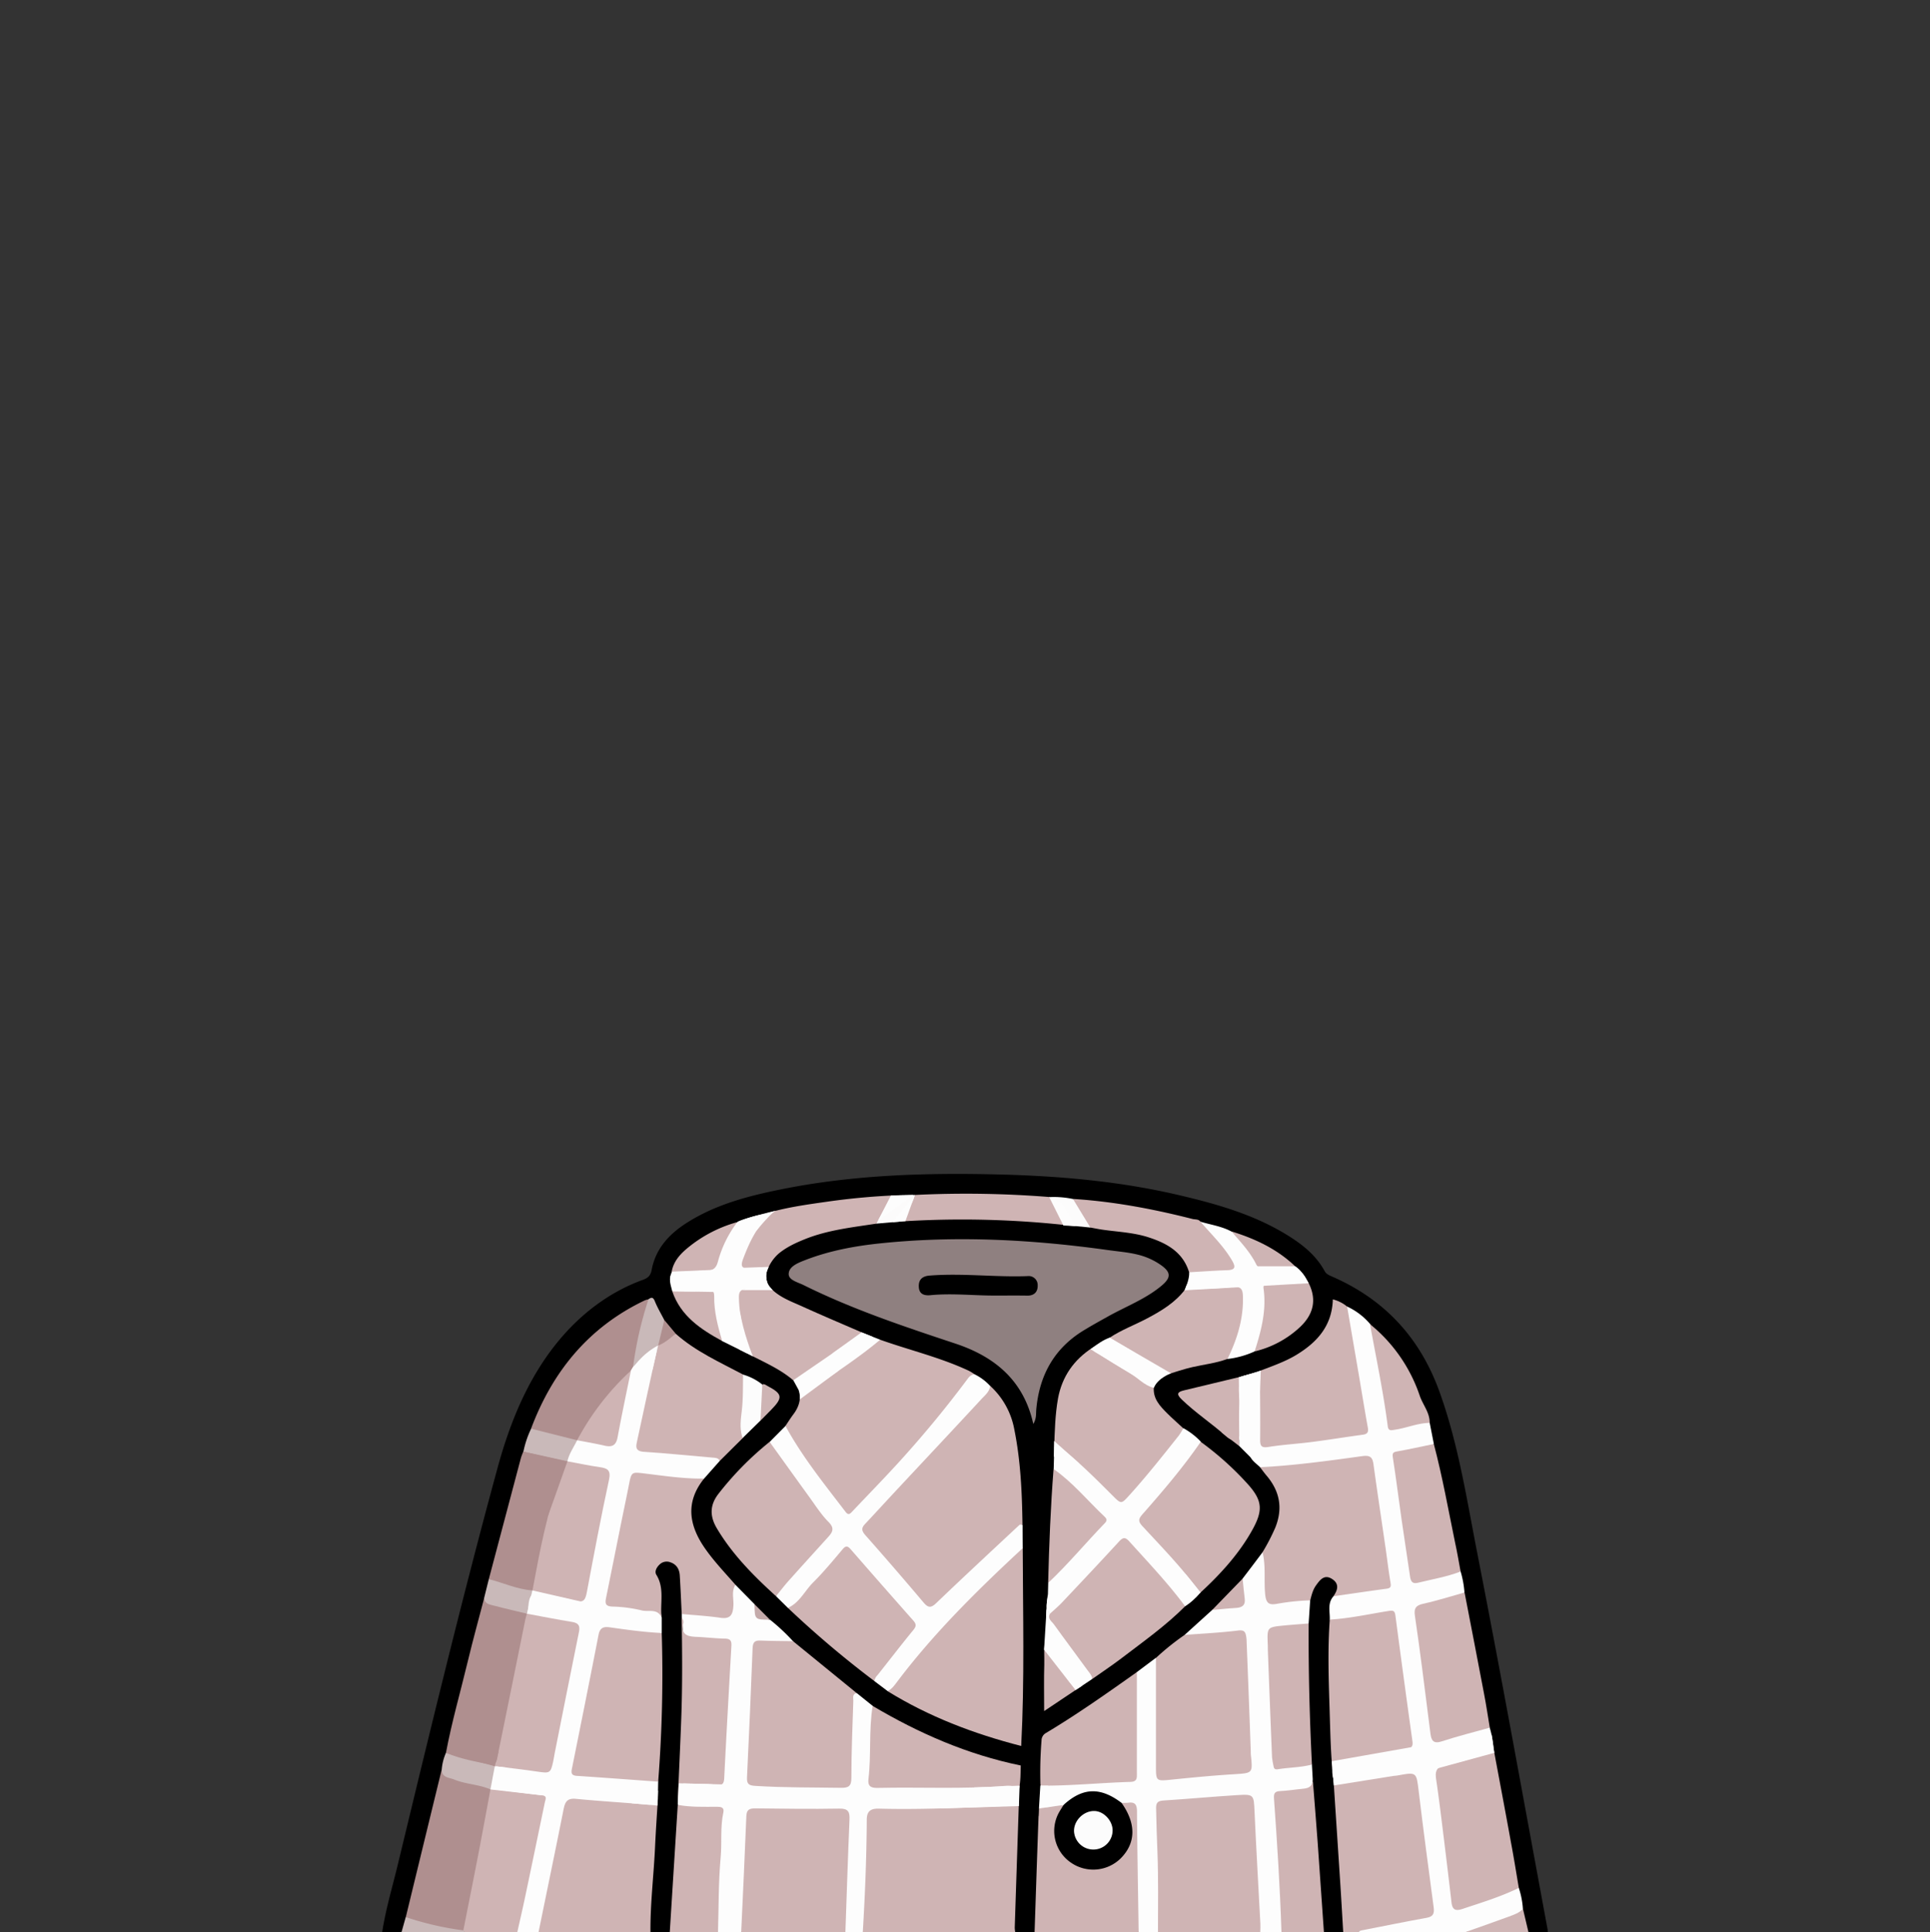 <svg xmlns="http://www.w3.org/2000/svg" viewBox="0 0 999.91 1000.86"><rect x="0" y="0" width="999.91" height="1000.86" fill="#333333" stroke="none"/><defs><style>.cls-1{fill:#fdfdfd;}.cls-2{fill:#cfb4b4;}.cls-3{fill:#cfb5b5;}.cls-4{fill:#c8b8b8;}.cls-5{fill:#8f8080;}.cls-6{fill:#af8f8f;}.cls-7{fill:#c9b9b9;}.cls-8{fill:#ceb3b3;}.cls-9{fill:#fcfcfc;}.cls-10{fill:#ceb4b4;}.cls-11{fill:#fcfbfb;}.cls-12{fill:#c4aaaa;}.cls-13{fill:#fff;opacity:0;}</style></defs><g id="Шар_2" data-name="Шар 2"><g id="Vintage"><path d="M198,1000.86c1.81-11.83,5.26-23.29,8.06-34.89,16.57-68.64,33.09-137.29,51.66-205.43,6.56-24.07,15.88-46.9,31.65-66,11.46-13.85,26.07-25.19,43.55-31.57,2.79-1,4.13-2.17,4.71-5.25,2.14-11.45,9.63-19.07,19.14-24.94,14.81-9.16,31.42-13.42,48.21-16.8,37.25-7.49,75-8.59,112.82-7.64,31.17.79,62.11,3.49,92.54,10.59,19.6,4.57,38.95,10,56.33,20.66,7.87,4.84,15.06,10.44,19.59,18.76.88,1.63,2.3,2.18,3.86,2.86,27.55,12,46,32.18,56,60.62C755.79,749,760,777.24,765.5,805.2c12.65,64.61,24.27,129.43,36.29,194.17a12.16,12.16,0,0,1,.1,1.49h-10c-3.91-3.16-2.56-8-3.95-12-.67-3.75-1.45-7.48-2.25-11.21-4.12-23.83-8.93-47.53-12.92-71.38-.71-3.82-1.28-7.65-2.08-11.45-4.24-23.19-8.52-46.37-13-69.5-.39-3.83-1.36-7.56-2.11-11.32-4.17-22-8.92-43.77-13.7-65.59-.45-3.63-1.64-7.11-2.24-10.71-5.13-16.93-11.81-33-24.84-45.66-1.78-1.72-3.52-3.49-5.28-5.25a50.74,50.74,0,0,0-12.14-9.21c-1.05-.52-2.06-1.08-3.12-1.58-1.78-.83-2.79-.43-3.09,1.66-2,14.14-12.11,21.52-23.47,27.71-5.26,2.87-11.09,4.45-16.74,6.42-2.55.78-5,1.73-7.65,2.37-8.7,2.1-17.4,4.27-26.12,6.3-5.35,1.25-5.54,2-1.72,5.67,6.5,6.18,14,11.2,20.82,16.94a8.39,8.39,0,0,0,5.63,1.62c3.65.22,6.37,2.25,6.56,5.67.24,4.24,2.68,6.61,5.37,9.1a53.81,53.81,0,0,1,4.39,5.37c6.64,8.49,7.64,17.68,3.32,27.47a72.41,72.41,0,0,1-6.22,11.82c-3.27,4.94-7.09,9.47-10.68,14.18-5.33,5.44-10.78,10.76-16.1,16.2-4.34,4.76-9.52,8.6-14.14,13-5.17,3.84-10,8.09-15.16,12-3.44,2.46-6.6,5.28-10,7.74-14,10.45-28.39,20.43-43.38,29.46a10.58,10.58,0,0,0-5.58,9.81c-.07,6.32.27,12.66-.21,19a14.29,14.29,0,0,1-.32,1.71c-.8,4.46-.06,8.94-.2,13.41-.56,18.54-1.6,37.07-2,55.63a6.75,6.75,0,0,1-1.5,4.62H526c-3.06-5.45-1.72-11.42-1.41-17.05.91-16.71,1.25-33.44,2-50.14a38.59,38.59,0,0,1,.2-6.08c.09-.82.36-1.61.5-2.42,1.5-8.6,1.23-8.93-7.12-11.19a254.69,254.69,0,0,1-67.93-29.06c-2.83-2.53-5.88-4.79-8.79-7.24-11.42-8.41-22.23-17.57-33-26.83-4.19-3.53-8.07-7.39-11.93-11.27-2.65-2.79-5.4-5.48-8.16-8.17-3.41-3.47-6.83-6.94-10.38-10.28a120.51,120.51,0,0,1-18.23-22.85c-6.81-11.46-6.5-22.26,2-32.68A126.25,126.25,0,0,1,372,756a159.7,159.7,0,0,1,12-12c2.92-3.19,6.69-5.45,9.43-8.83,2.34-2.33,4.14-5.12,6.47-7.49,3.47-3.54,3.22-4.92-.89-7.71a20.52,20.52,0,0,0-4.43-2.19c-3.28-1.8-6.51-3.7-10-5.18-10.88-4.79-21.46-10.08-30.92-17.38a39.69,39.69,0,0,1-4.15-3.51c-2.34-2.29-4.1-5.07-6.2-7.56a57.23,57.23,0,0,1-4.14-7.21c-.7-1.43-1.2-3.18-3.42-2.78-11.14,3.88-19.49,11.95-28.66,18.82-9.81,7.34-15.17,18-21.69,27.77-4.07,6.13-6.89,12.91-9.38,19.83-1.58,3.94-2.82,8-4.06,12-5.67,19.49-10.67,39.16-15.74,58.81-.58,2.25-1,4.54-1.83,6.74-1,3.27-1.81,6.6-2.56,9.94-6.58,26.52-13.49,53-19.69,79.56-.78,3.12-1.59,6.22-2.28,9.36-6.46,25.2-12,50.61-18.47,75.81-.93,2.75-.94,5.9-3.43,8Z"/><path class="cls-1" d="M786.88,977.87A43.76,43.76,0,0,1,789,988.73c0,3.13-2.82,3.41-4.73,4.26a95.65,95.65,0,0,1-25.4,7.87h-55c.82-3.21,3.73-2.86,6-3.25,8.67-1.49,17.34-3.06,25.93-5,5.46-1.22,5.59-1.52,4.92-7-2.4-19.62-4.79-39.23-7.39-58.82-.93-7-1.11-7.12-8.16-6-8.52,1.41-17,3-25.59,4.08-2.94.38-5.9,1.09-8.87.13a6.48,6.48,0,0,1-1.24-4.1c.2-9.32.29-9.44,9.62-11,8.67-1.48,17.36-2.93,26-4.56,3.93-.75,5.11-2.4,4.58-6.44-2.5-19.27-5.21-38.51-7.78-57.77-.7-5.24-1-5.36-6.52-4.47-6.72,1.09-13.43,2.31-20.18,3.19-2.3.3-4.63.83-6.68-.86-1.56-4.56-2.24-9,1.82-12.74,7.32-2.43,15.06-2.49,22.55-4,5.9-1.15,6.16-1.32,5.35-7C715.71,797.1,713,779,710.41,760.9c-.55-3.93-2.09-5.4-6.24-4.82-13.83,1.92-27.74,3.26-41.61,4.87-3.33.39-6.63.82-9.73-1-2.75-2.69-6.43-4.51-5.45-9.75.51-2.69-2.36-4.43-5.39-4.5a5.39,5.39,0,0,1-1.54-4.1c-.17-8-.21-16,0-24,.06-1.88.56-3.64,2.47-4.58l7.93-2.23c4.37-.63,3.32,2.92,3.4,4.94.3,8,.11,16,.12,23.93,0,8.47,0,8.54,8.59,7.58,12.71-1.44,25.42-2.86,38.07-4.83,5.77-.9,6.16-1.3,5.26-7-2.68-17.08-5.44-34.14-8.9-51.08-.51-2.53-1.63-5.2.52-7.6a35,35,0,0,1,12,9.14c3.94,8.22,4.37,17.29,6.2,26,1.53,7.3,2.5,14.71,3.77,22.06.9,5.26,1.11,5.37,6.49,4.28,2.93-.59,5.79-1.46,8.71-2.07,1.95-.4,3.95-.87,5.63.77q1.06,5.47,2.14,10.94c-2.78,3.31-6.87,3-10.54,3.67-11.36,2.18-9.36,1.78-8.1,10.83,2.33,16.8,4.79,33.59,7.17,50.38.76,5.37,1.38,5.77,6.89,4.7,4.42-.85,8.74-2.1,13.11-3.12,1.75-.41,3.49-1.24,5.34-.38a51,51,0,0,1,2,10.88,8.45,8.45,0,0,1-4.54,2.88c-2.83.95-5.74,1.67-8.63,2.42-13.56,3.5-11.47,1.58-9.86,14.69,2.07,16.81,4.37,33.59,6.59,50.38.75,5.67,1.36,6.12,7.09,4.48s11.21-3.09,16.75-4.86c1.86-.59,3.8-1.49,5.67,0a50.72,50.72,0,0,1,2,11c-1.05,2.67-3.58,3.34-5.88,4.2a117.07,117.07,0,0,1-17.63,5.36c-4.16.84-5.2,3-4.62,7.13,2.87,20.06,5.29,40.18,7.63,60.31.52,4.53,1.39,5.26,5.79,3.88a200,200,0,0,0,21.61-7.63C782.63,978.27,784.58,977,786.88,977.87Z"/><path class="cls-1" d="M372.91,756.69l-8.12,9.16c-2.82,2.1-6.05,1.6-9.15,1.22-7.42-.9-14.9-1.29-22.31-2.33-3.48-.49-5.29.7-6,4.18-3.84,19.42-7.69,38.83-11.69,58.22-.54,2.62.15,3.49,2.8,3.78,6.61.74,13.21,1.54,19.79,2.48,3,.42,5,1.69,5.73,4.68.5,2.66.84,5.31-.58,7.83-2,1.73-4.35,1.36-6.65,1.06-6.44-.83-12.92-1.29-19.34-2.21-3.45-.5-5.33.59-6,4.11q-6.45,32.32-12.94,64.64c-.71,3.48.38,4.64,3.92,5,11.24,1.18,22.56,1.44,33.79,2.74,1.8.2,3.69.2,5.19,1.51,1.61,2.83,1.17,5.82.68,8.81-1,3.79-3.53,4.78-7.17,4.42-11.22-1.11-22.5-1.32-33.72-2.54-6-.65-6.87.2-8,6.08-3.62,18.07-7.27,36.13-11.06,54.16-.54,2.58-.7,5.33-3,7.16H268c-1-2.13-.3-4.25.16-6.33,4.23-19.27,8-38.64,12.05-57.95.85-4-.29-5.17-4.16-5.69-7.18-1-14.55-1-21.4-3.9-1.73-4.52-.82-8.62,1.92-12.45,2.16-1.33,4.47-.9,6.77-.53,5.41.86,10.88,1.34,16.29,2.2,3.26.51,4.94-.69,5.58-4,4.31-22,8.87-44,13-66,.64-3.4-.79-4.36-3.76-4.9-7-1.28-14.13-2.08-20.89-4.55a3.11,3.11,0,0,1-1.14-1.22c0-4.47-.81-9.26,4.46-11.74,6.48.38,12.64,2.56,19,3.49,5.47.8,5.87.6,7-4.82,3.72-18,7.2-36.12,10.65-54.21,1.11-5.79.73-6.14-4.95-7.11-4.86-.84-9.91-1.06-14.39-3.53-1.84-5.12,1.84-8.3,4.22-11.94a3.67,3.67,0,0,1,1.49-.54,82.92,82.92,0,0,1,12.24,1.93c3.91.75,5.76-.45,6.62-4.41,1.93-8.9,3.64-17.84,5.47-26.75a37.16,37.16,0,0,1,1.44-5.77,9.49,9.49,0,0,1,1.58-2.72c2.59-2.83,5.76-5,8.71-7.4,1.58-1.29,3.83-2.89,4.92.77-1.54,10.86-4.42,21.45-6.53,32.2-.82,4.24-1.65,8.48-2.63,12.69-.75,3.23.43,4.5,3.67,4.85,10.56,1.13,21.13,2.17,31.72,3C369.46,753.72,372.45,753,372.91,756.69Z"/><path class="cls-1" d="M527.88,926.9c0,2,0,4,0,6-1.66,2.68-4.34,3.46-7.22,3.81-10.56,1.31-21.21,1-31.82,1.64-10.44.6-20.93.09-31.41.15-5.85,0-6.93.81-6.78,6.59.38,14.47-1.53,28.86-1.16,43.33.1,4.28.09,8.68-2.5,12.49h-9c-2.83-4.84-1.44-10.05-1.2-15.11.68-13.94,1.16-27.89,1.65-41.85.15-4.1-1.58-5.55-5.62-5.51-12.81.14-25.62,0-38.44.07-5.35,0-6.49.82-6.56,6.45-.13,10.15-1.21,20.26-1.17,30.4,0,7.18-1.05,14.26-1.18,21.41a6.07,6.07,0,0,1-1.47,4.14H372c-3-6.19-1.43-12.7-1.13-19.06.65-13.59,1.43-27.17,1.85-40.76.08-2.68-1.19-3.53-3.56-3.59-3-.08-6,0-9-.07-3.16-.1-6.33-.21-9.11-2a4.13,4.13,0,0,1-1-3.44c1.63-9.55,1.63-9.55,11.54-9.55,2,0,4,0,6,.09,5.75.29,6.13.1,6.64-5.77.65-7.6.65-15.25,1-22.87.68-13.09,1.15-26.2,1.89-39.3.15-2.8-1.09-3.85-3.64-4.22a88.71,88.71,0,0,0-10.91-.93c-8.42-.14-9.43-1.13-10.08-9.25-.05-.66-.23-1.31-.3-2a3.36,3.36,0,0,1,.73-2.5c4.75-1.24,9.49,0,14.23.16,1.64,0,3.27.51,4.93.56,5,.15,6.07-.84,6.37-5.93.12-2-.09-4,.2-5.95.22-1.52,0-3.5,2.38-3.65L391,831a9.57,9.57,0,0,0,8,8,103.49,103.49,0,0,1,11.94,11.18c-.76,2.59-2.89,1.78-4.54,1.64-3.49-.31-7-.27-10.48-.3-2.91,0-4.34,1.28-4.26,4.2.18,6.17-.85,12.3-.93,18.43-.21,15-1.07,29.93-1.75,44.88-.14,3.08,1.07,4.06,3.94,4.36,13.78,1.43,27.61.87,41.42,1,4,0,5.3-1.79,5.18-5.47-.4-12.16,1.52-24.26,1.11-36.43-.07-2.16-1-5.6,3.27-5.52l8.31,6.68a5.78,5.78,0,0,1,.91,3.81c-1.21,9.58.32,19.29-1.37,28.86a19.17,19.17,0,0,0,0,4.48,3.27,3.27,0,0,0,3.46,3.43c1.49.09,3,.11,4.48.11,16.63,0,33.26,0,49.88,0,3.68,0,7.29-.5,10.94-.79C523.4,923.3,526.51,923.27,527.88,926.9Z"/><path class="cls-1" d="M589,866.09l9.88-7.41c2,2,1.54,4.65,1.55,7.08.06,15.81,0,31.63,0,47.44,0,7,.57,7.24,7.49,6.65,10.6-.89,21.2-1.8,31.81-2.58,7.12-.52,7.47-1.06,6.88-8.12-.63-7.45-.79-14.95-1-22.41-.33-11.13-1.63-22.22-1.32-33.39.18-6.77-.62-7.46-7.56-6.83-5.8.53-11.61.77-17.41,1.36-2,.19-4,.64-5.63-1L628,833.92c2.68-1.86,5.69-2.37,8.89-2.47,6.31-.2,7-1.07,6.21-7.52a10.38,10.38,0,0,1,.67-6.26Q649,810.83,654.12,804c2.82.93,2.15,3.41,2.21,5.38.17,5.3.06,10.6.88,15.88.5,3.22,2,4.27,5,3.72,3.76-.66,7.59-.72,11.37-1.3,2-.3,4-.31,5.67,1.13,1.61,4.29,2.09,8.49-.94,12.42-4.94,2.32-10.38,1.92-15.6,2.66-3.6.51-4.81,1.75-4.71,5.75.29,11.44,1.18,22.85,1.39,34.29.15,8.46,1.35,16.87,1.1,25.35-.11,4,1.86,5.54,5.93,5.17,4.57-.42,9.11-2.09,13.77-.58,1.62,2.52,1.15,5.33,1.14,8.07,0,4-2.54,5.44-6,6-3.28.56-6.64.4-9.92,1.06-2.56.52-3.55,1.71-3.4,4.45,1,18.25,1.81,36.51,3.16,54.75.31,4.21,1.31,8.64-1.29,12.62h-11a6.25,6.25,0,0,1-1.47-4.15c-.4-13.14-1.65-26.23-2.06-39.37-.23-7.48-1.39-14.92-1.12-22.43.1-2.93-1.35-4-4.39-3.81-12.12.72-24.2,2.09-36.35,2.56-6.39.25-7.31,1.26-7,7.63.91,17.3,1,34.61.91,51.92,0,2.63.4,5.39-1.53,7.65h-10c-1.91-2.25-1.54-5-1.52-7.6.08-17.2-1.65-34.37-1-51.58.15-3.75-.8-6.61-5.33-6.52a11.11,11.11,0,0,1-4.42-2c-8.43-5.32-15.11-5.13-23.28.69a11.2,11.2,0,0,1-4.32,2.29l-1,.16c-11.3,1.78-11.82,1.24-10.24-10.45a1.05,1.05,0,0,1,.16-.89c1.58-1.52,3.61-1.47,5.6-1.59,12.27-.73,24.57-.84,36.82-2,5.54-.51,5.86-.64,5.89-6.24.07-13.8,0-27.6,0-41.4C587.37,871.07,587.18,868.36,589,866.09Z"/><path class="cls-2" d="M447,1000.86c1.17-19.37,1.95-38.75,2.06-58.15,0-4.18,1.55-6,6.27-5.89,19.92.54,39.82-.34,59.73-1.09,4.42-.16,8.85-.6,12.83-2.88q-1.1,32.8-2.17,65.6a17.93,17.93,0,0,0,.26,2.41Z"/><path class="cls-2" d="M599.93,1000.86c0-13.79.26-27.6-.27-41.38-.3-7.62-.57-15.23-.7-22.86-.05-2.67.71-3.78,3.6-4,12.71-.81,25.41-2,38.13-2.79,9.09-.56,8.87-.35,9.29,8.94.85,19.2,2,38.39,3,57.58.08,1.49,0,3-.05,4.48Z"/><path class="cls-2" d="M279,1000.86c4.35-21.25,8.76-42.49,13-63.77.76-3.81,1.92-5.78,6.36-5.35,12.36,1.2,24.77,1.92,37.14,3,2.62.23,4.43-.31,5.37-2.87,1.77,1.48,1.68,3.53,1.52,5.49-1.59,19.62-2.44,39.28-3.85,58.9a7.17,7.17,0,0,1-1.51,4.62Z"/><path class="cls-2" d="M691.06,924.81l30.82-4.93c.65-.1,1.33-.09,2-.21,10.16-1.87,9.92-1.85,11.13,8.15,2.41,20,5.07,40,7.74,60,.41,3.08,0,4.88-3.58,5.53-11.08,2-22.09,4.26-33.13,6.41-.83.16-1.65.21-2.11,1.05h-8c-2.49-3.5-1.93-7.72-2.18-11.55-1-15.88-2.55-31.71-3.36-47.6-.14-2.83-.72-5.6-.83-8.41S688.63,927.29,691.06,924.81Z"/><path class="cls-2" d="M384,1000.86c.92-20.06,1.9-40.12,2.68-60.18.14-3.46,1.68-4,4.67-4,14.48.17,29,.39,43.45.12,4.73-.09,5.49,1.68,5.31,5.78-.83,19.42-1.44,38.85-2.12,58.27Z"/><path class="cls-2" d="M538.87,925.8c1,3.13-1.38,7.18,1.1,9.38s5.95-.6,9-.26a16.2,16.2,0,0,0,2,0c.56,2.05-1,3.44-1.66,5.07-3.34,7.81-1.43,17.16,4.63,22.43,5.81,5,15.55,5.79,22.49,1.74,8.3-4.85,11.23-16.65,6.39-25.49-.81-1.49-2.7-2.68-1.77-4.84a28.8,28.8,0,0,0,3.48-.07c3.52-.51,4.5,1,4.53,4.43.16,20.9.55,41.79.86,62.68H536c.69-20.42,1.35-40.83,2.1-61.25C538.22,935,537.43,930.33,538.87,925.8Z"/><path class="cls-2" d="M255.27,926.76c8.52,1,17,2.13,25.55,3.15,2.8.34,1.8,2,1.46,3.64-3.35,16-6.63,32-10,48-1.35,6.46-2.85,12.88-4.28,19.31H241c-.7-.47-1.48-.88-1.53-1.89,1.4-12.55,4.5-24.79,6.66-37.21,1.76-10.14,4.13-20.16,5.84-30.31a9.2,9.2,0,0,1,1.73-4.62A1.26,1.26,0,0,1,255.27,926.76Z"/><path d="M337,1000.86c-.14-14.94,1.74-29.78,2.4-44.69.37-8.11.95-16.21,1.44-24.32q.07-4.49.16-9c-1.37-5.89-.94-11.92-.44-17.77,1.5-17.37.47-34.75.85-52.12.06-2.46-.25-5,1.44-7.15,0-2.65,0-5.29,0-7.94a43.52,43.52,0,0,1-1.34-12.81c.12-2.74-1-5.18-1.89-7.69-1.52-4,0-7.65,3.56-9.14,3.41-1.43,8,0,9.12,3.77,2.28,7.82,3.62,15.85.94,23.94l0,1.91c2.09,22,1.67,44,.76,66.08-.39,9.4-1.5,18.65-2.73,27.93,0,1,0,2-.05,2.94a6.36,6.36,0,0,1,1.1,4.73c-1.48,18.87-2.27,37.79-3.73,56.66a7.3,7.3,0,0,1-1.51,4.64Z"/><path d="M691.06,924.81q1.68,25.61,3.35,51.19c.54,8.29,1,16.58,1.5,24.86h-10c-2.3-3-1.9-6.69-2.12-10.05-1-15.68-2.3-31.35-3.46-47-.55-7.39-1.13-14.75-.21-22.14-.14-2.56-.28-5.11-.43-7.67-2.25-4.46-2.14-9.43-2.18-14.11-.12-17.13-1.88-34.22-1.19-51.36.11-2.63-.34-5.38,1.67-7.6q.4-6,.8-12c-1.06-5,1.42-8.69,5-11.59a5.8,5.8,0,0,1,8.71,1.53c2,3.11,1.92,6-1.7,8-3.17,3.63-1.71,8-1.87,12.07,1,1.28.89,2.77.82,4.28-.88,20.75.32,41.45,1.64,62.14.33,5.31-2.22,10.43-.65,15.75C690.85,922.31,691,923.56,691.06,924.81Z"/><path class="cls-2" d="M347,1000.86l4.14-66c6.73,1.27,13.55,1,20.34,1,2,0,3.87.24,3.28,2.94-1.67,7.69-.69,15.52-1.4,23.29-1.16,12.86-1,25.84-1.37,38.77Z"/><path class="cls-2" d="M680.12,921.65c.85,10.86,1.75,21.73,2.54,32.6,1.12,15.54,2.17,31.07,3.25,46.61h-22c-.74-23.13-2.23-46.21-3.87-69.29-.17-2.37.23-3.7,3-3.83,4.12-.19,8.21-.87,12.32-1.26C678.4,926.2,680.23,924.9,680.12,921.65Z"/><path class="cls-3" d="M758.9,1000.86c7.6-2.69,15.23-5.32,22.8-8.12,2.61-1,5.35-1.84,7.33-4q1.44,6.06,2.86,12.13Z"/><path class="cls-4" d="M240.05,999.87l1,1H208l2.22-7.9c1.3-.67,2.61-.3,3.9,0,7.25,1.86,14.55,3.56,21.9,5A6.86,6.86,0,0,1,240.05,999.87Z"/><path class="cls-5" d="M535.33,737.56c-5-22.68-20.14-34.92-40.42-41.65-26.67-8.85-53.3-17.74-78.55-30.26-3-1.5-7.91-2.58-7.74-5.91.18-3.78,4.78-5.59,8.39-7,12.49-4.86,25.55-7.31,38.8-8.7,39.63-4.16,79.08-2,118.43,3.48,5.1.72,10.24,1.1,15.26,2.35a35.38,35.38,0,0,1,11.77,5.26c5.47,3.8,5.6,6.6.46,10.88-8.28,6.9-18.37,10.66-27.64,15.85-4.36,2.43-8.73,4.84-13,7.46-15.17,9.38-22.68,23.34-24.22,40.85C536.7,732.46,537,734.86,535.33,737.56Z"/><path class="cls-2" d="M513,717.84a40.31,40.31,0,0,1,12.51,22.61c3.29,16.3,4,32.87,4.23,49.46C519,800.33,508,810.43,497,820.54c-3.81,3.49-7.38,7.2-11.19,10.67-3.33,3-5,3.11-7.9-.38C468.16,819.23,458,808,448.2,796.49c-3.55-4.21-3.47-5.44.34-9.29,10.66-10.75,20.72-22.07,30.92-33.23,10.66-11.65,22-22.7,32-34.92A3.92,3.92,0,0,1,513,717.84Z"/><path class="cls-2" d="M406.9,738.62c1.38-2,2.68-4.12,4.16-6.08,2.62-3.48,3.92-7.27,3.16-11.64,2.23-.11,4-1.23,5.83-2.43,10.47-6.93,20.57-14.37,30.76-21.7a16.23,16.23,0,0,1,5.16-2.85c15.34,5.47,31.3,9.19,46.11,16.16a27.22,27.22,0,0,1,2.89,1.8c-9.69,11.84-18.85,24.12-29,35.61-10.55,12-21,24.06-32.57,35.12-3.63,3.48-4.38,3.51-7.49-.42-9.81-12.41-19.44-25-27.6-38.56C407.44,742.11,406,740.69,406.9,738.62Z"/><path class="cls-2" d="M690.81,826.82c2.2-3.14,3.22-6.41-.62-8.92-4-2.63-6.26.32-8.38,3.29-1.67,2.34-2.28,5-3,7.74a113.92,113.92,0,0,0-17.29,1.81c-3.58.56-5.43.21-6-4.51-.83-7.41.42-14.93-1.42-22.23a105.33,105.33,0,0,0,6.63-12.79c4-10,2.31-18.87-4.58-26.94-1.17-1.38-2.23-2.86-3.34-4.29,17.76-.89,35.35-3.32,52.93-5.75,4.13-.56,5.33.57,5.84,4.19,2,14.62,4.22,29.22,6.33,43.83.82,5.74,1.49,11.51,2.46,17.23.34,2,.42,3.1-2,3.42C709.17,824.12,700,825.5,690.81,826.82Z"/><path class="cls-2" d="M529.86,801.89c.1,34.05,1,68.12-.79,102.47C504.34,898,481.23,889.16,459.9,876c3.83-6.46,9.11-11.79,13.76-17.59,9.37-11.68,19.08-23.1,30.07-33.27,7.44-6.89,14.68-14,21.94-21.05C526.81,802.92,527.85,801.4,529.86,801.89Z"/><path class="cls-1" d="M529.86,801.89c-23.39,21.69-46.1,44-65.35,69.59-1.29,1.71-2.6,3.48-4.61,4.47l-6.9-5.21c-1.47-2.17.48-3.39,1.44-4.74,5.13-7.16,10.79-13.9,16.33-20.73,2.11-2.59,2-4.33-.19-6.78-9.9-11-19.7-22-29.23-33.26-2-2.39-3.36-2.46-5.49-.16-7.11,7.67-13.78,15.71-20.74,23.5-1.81,2-3.06,5.4-6.92,4.27l-6.15-6.07c1.62-6.23,6.78-10,10.63-14.54a153.19,153.19,0,0,1,14.11-15.39c3-2.76,3.45-5.26.62-8.89-9.08-11.64-18-23.41-26-35.82-1.08-1.66-2.43-3.2-2.64-5.29l8.17-8.22c8.75,16,20.11,30.06,31.11,44.43,1.49,2,2.37,1.05,3.48-.13,8.46-8.94,17.07-17.73,25.33-26.85q18.24-20.13,34.49-41.92c.91-1.22,2-2.27,3.66-2.27a27.73,27.73,0,0,1,8,6c-.37,3.06-2.78,4.88-4.61,6.86-15.33,16.59-30.81,33-46.23,49.55-4.65,5-9.22,10-13.92,15-2,2.07-2,3.49,0,5.78q15.34,17.32,30.26,35c2.43,2.87,3.9,2.82,6.62.21C499.32,816.68,513.69,803.36,528,790c.65-.61,1.2-.18,1.8,0Q529.8,795.9,529.86,801.89Z"/><path class="cls-2" d="M443.81,876.94c-2.43.57-1.68,2.58-1.72,4.08-.42,13.29-1,26.58-1,39.87,0,4.34-1.49,5.2-5.48,5.14-14.79-.24-29.59-.06-44.37-1-3.16-.2-4.39-.92-4.23-4.27q1.62-33.57,2.91-67.16c.12-3.19,1.34-4,4.21-3.84,5.57.23,11.16.23,16.73.32Z"/><path class="cls-2" d="M613.72,846.84c9.26-.71,18.56-1.14,27.77-2.29,3.2-.4,3.76.83,4.15,3.15a17.05,17.05,0,0,1,.21,2.48Q647,878.58,648,907c0,.67,0,1.34.06,2,1,9.61,1,9.37-8.88,10-10.92.67-21.82,1.73-32.7,2.84-7.33.74-7.58.67-7.59-6.65q0-28.23,0-56.45A132,132,0,0,1,613.72,846.84Z"/><path class="cls-2" d="M353.19,836c-.32-6.64-.59-13.28-1-19.91-.19-3.24-1.62-5.78-4.86-6.87a5.26,5.26,0,0,0-5.58,1.12c-1.59,1.48-2.76,3.65-1.7,5.36,4.4,7.07,1.8,14.84,2.73,22.23-2-5-6.78-2.91-10.25-3.78a72.14,72.14,0,0,0-15.22-2c-3.76-.11-3.87-1.76-3.3-4.54q3.69-18.24,7.34-36.49c1.51-7.46,3.09-14.9,4.55-22.36,1.25-6.4,1.51-6.33,7.73-5.58,10.34,1.25,20.67,2.83,31.14,2.68-9.72,12.1-7.93,24,.36,36,4.73,6.82,10.47,12.77,15.89,19-2.14,3.35-.87,7.08-1.05,10.62-.23,4.4-1.17,7.25-6.59,6.5C366.7,837,359.93,836.61,353.19,836Z"/><path class="cls-2" d="M597.76,718.87c-.34,5.77,3.28,9.5,6.92,13.15,2.67,2.67,5.53,5.16,8.3,7.73.95,2.57-1.07,4-2.31,5.6-8.14,10.7-16.84,20.94-25.64,31.1-3.35,3.87-4.58,4-8.43.26-7.6-7.42-14.88-15.16-23-22-2.29-1.93-4.4-4.07-7.45-4.78.3-8.57.49-17.17,2-25.62,2.09-11.28,8.2-20,17.79-26.21C576.81,704.65,588,710.71,597.76,718.87Z"/><path class="cls-2" d="M398.73,746.84c6.76,9.39,13.48,18.8,20.28,28.16,3.32,4.56,6.36,9.42,10.29,13.38,3.51,3.54,1.7,5.61-.63,8.18-6.68,7.37-13.37,14.73-20,22.15-2.32,2.59-4.43,5.37-6.63,8.06-11.57-10.52-22.55-21.52-30.63-35.12-3.78-6.35-3.7-12.09.85-17.95A162.42,162.42,0,0,1,398.73,746.84Z"/><path class="cls-2" d="M697.93,676.76,704.14,713c1.5,8.83,2.93,17.67,4.52,26.48.41,2.31-.19,3.32-2.6,3.65-8.7,1.17-17.38,2.6-26.09,3.72-7.56,1-15.21,1.4-22.73,2.61-3.54.56-4.4-.31-4.37-3.65.09-10.17,0-20.33-.11-30.49,0-1.7.72-3.84-1.89-4.5,7-2.84,14.27-5.1,20.78-9.05,10.7-6.5,18.48-15,18.88-28.73A18.71,18.71,0,0,1,697.93,676.76Z"/><path class="cls-2" d="M622,746.76A157.53,157.53,0,0,1,646.71,769c7.18,8.11,7.73,13.18,2.35,23-7.18,13.08-17.21,23.85-28.13,33.85-8.94-12.24-19.62-23-29.68-34.28-2.83-3.18-2.82-5.17,0-8.35q14-15.63,26.56-32.42C619,749.24,619.81,747.24,622,746.76Z"/><path class="cls-2" d="M372.91,756.69c-.79-1.66-2.33-1.58-3.83-1.71-11.84-1-23.67-2.25-35.53-3-5-.32-3.95-3.29-3.35-6.12,3.28-15.34,6.64-30.66,10-46,.2-1.33-1.21-3.05.92-3.94,3-1.58,5.28-4.58,8.92-5.13,10.35,9.22,22.91,14.79,35,21.21,2.46,3.25,1.66,7.07,1.42,10.58-.49,7.42-.6,14.88-1.63,22.26Z"/><path class="cls-2" d="M614,832c-10.1,10.13-21.76,18.35-33.08,27-4.87,3.71-10,7.1-15,10.64-5.1-5.07-8.56-11.4-13-17-2.8-3.49-5.29-7.26-8-10.87-1.37-1.85-3-3.74-1.53-6.32q17.39-18.13,34.45-36.6c4.13-4.46,5.06-4.44,9.18,0,8.63,9.2,17,18.59,24.9,28.46C613,828.62,614.72,829.83,614,832Z"/><path class="cls-2" d="M786.88,977.87c-9.41,4.62-19.42,7.63-29.33,10.93-3.5,1.16-5.11.34-5.54-3.38-1.63-14.12-3.36-28.24-5.1-42.36-.87-7-1.77-14.1-2.82-21.13-.61-4.08-.28-6.71,4.84-7.7a87.43,87.43,0,0,0,24.89-8.36c3,16.15,6.08,32.3,9,48.46C784.3,962.16,785.55,970,786.88,977.87Z"/><path class="cls-1" d="M614,832c-8.8-11.89-19-22.59-28.87-33.54-2.11-2.33-3.28-2.28-5.37,0-9.66,10.52-19.46,20.9-29.26,31.28-2,2.16-4.33,4.09-6.51,6.12-3.11-3.11-1.11-6.76-1.07-10.2l.15-5.78c2.08-4.5,6-7.56,9.2-11.08,6.48-7.13,13.16-14.1,20-21.59-7.62-7.2-14.76-15.23-22.86-22.31-1.37-1.19-3.07-2.06-3.51-4,.1-3.65.2-7.31.29-11,1.43-2.51,2.54-.7,3.76.25,9.42,7.45,17.89,15.93,26.36,24.41,4.67,4.67,4.57,4.58,9-.29,8.92-9.89,17.17-20.31,25.45-30.73a33.92,33.92,0,0,0,2.32-3.81,37.6,37.6,0,0,1,9.06,7c-9.11,13.26-19.54,25.46-30.15,37.51-2.17,2.46-2.49,3.7-.07,6.31,9.34,10.07,18.89,19.95,27.27,30.87,1,1.35,2.13,2.55,1.84,4.39A30.48,30.48,0,0,1,614,832Z"/><path class="cls-2" d="M408.2,832.84c6.07-2.71,8.72-8.86,13.13-13.24,5.41-5.38,10.29-11.31,15.23-17.15,1.74-2.07,2.72-1.64,4.26.13Q456.87,821,473.08,839.3c1.68,1.88,1.74,3,.1,5-6.32,7.71-12.4,15.62-18.6,23.43a5.35,5.35,0,0,0-1.58,3A522.21,522.21,0,0,1,408.2,832.84Z"/><path class="cls-6" d="M240.05,999.87A157.87,157.87,0,0,1,210.24,993q9.28-38.18,18.58-76.35c5.6,4.64,12.64,5.31,19.32,7.06,2.17.57,5.12,0,5.94,3.19-2,10.89-4,21.79-6.09,32.66C245.4,973,242.7,986.42,240.05,999.87Z"/><path class="cls-2" d="M771.84,894.88c-8.27,2.32-16.64,4.38-24.79,7.07-4.39,1.45-5.49-.38-5.95-4q-2.07-16.5-4.2-33c-1.23-9.35-2.45-18.69-3.85-28-.54-3.57.23-5.37,4.17-6.23,7.27-1.58,14.38-3.88,21.55-5.87,3.37,17.45,6.77,34.9,10.08,52.37C770,883.09,770.85,889,771.84,894.88Z"/><path class="cls-6" d="M231.05,907.9c3-16,7.53-31.66,11.33-47.49,2.63-10.95,5.64-21.82,8.48-32.72,4.71,3.1,10.24,3.72,15.49,5.17,2.39.67,4.95.92,6.7,3h0c1.37,2.08.49,4.22.06,6.28q-6.92,33.21-13.69,66.44c-.6,3-1.15,6-5,6.52-6.73-.53-13.17-2.35-19.57-4.36C233.27,910.24,231.71,909.63,231.05,907.9Z"/><path class="cls-2" d="M589,866.09q0,26.13,0,52.27c0,2.4.31,4.5-3.34,4.6-15.55.47-31,2.07-46.62,1.95a211.19,211.19,0,0,1,.56-23.33,4.49,4.49,0,0,1,2.39-4C558.18,887.9,573.59,877,589,866.09Z"/><path class="cls-2" d="M574.89,692.88c6.11-4.06,13-6.58,19.45-10,7.38-3.91,14.48-8.16,19.66-15,4.41-2.44,9.38-1.72,14.09-2.34,3.77-.5,7.65,0,11.47-.22,4.3-.28,5.46,2.28,5.74,5.84.58,7.46-1,14.6-3.34,21.58-1.35,4-1.84,8.6-6,11.12-5.86,2.22-12.08,2.87-18.14,4.25-4.62,1.05-9.11,2.63-13.67,4-8.85-4.23-16.24-10.83-24.91-15.37C577.5,695.86,575.58,695,574.89,692.88Z"/><path class="cls-2" d="M527.88,926.9c-2-1.86-4.37-2.1-6.93-1.89-22.06,1.8-44.17.56-66.25,1.07-3.7.09-5.2-1-4.75-4.74,1.48-12.53.12-25.22,2.17-37.72,23.9,14.14,49,25.16,76.72,30.85C528.71,918,528.86,922.5,527.88,926.9Z"/><path class="cls-6" d="M328,707.94l-1.12,1.94c-1.87,3.6-5,6.17-7.56,9.18a184.17,184.17,0,0,0-17.6,24.05A9.8,9.8,0,0,1,299,746h0a4.26,4.26,0,0,1-3.33.67c-6-1.37-12-2.64-17.85-4.58a4.5,4.5,0,0,1-2.69-2.09c11.15-29.69,29.91-52.63,58.94-66.46A10.65,10.65,0,0,1,336,673c.75,4.93-1.56,9.34-2.57,13.94C331.88,694,330.94,701.22,328,707.94Z"/><path class="cls-2" d="M398.08,665.82c4.51,5.68,11.17,8,17.41,10.8,10.78,4.9,21.7,9.49,32.57,14.21-4.43,3.74-9.61,6.38-14.34,9.68-5.84,4.07-11.87,7.87-17.52,12.23-1.51,1.16-2.95,2.81-5.25,2.18-7.15-6.12-15.81-9.63-24-14a90.6,90.6,0,0,1-5.35-27.67c-.11-5.46.72-6.21,6.15-6.87C391.17,666,394.57,664.91,398.08,665.82Z"/><path class="cls-2" d="M756.72,814c-7.16,2.74-14.72,4-22.12,5.82-3,.74-3.73-.85-4.09-3.37-1.4-9.84-3-19.66-4.38-29.5-1.53-10.67-2.85-21.37-4.51-32-.35-2.26.07-2.78,2.23-3.16,6.36-1.12,12.67-2.54,19-3.85,4.44,16.83,7.5,34,11,51C754.94,803.88,755.79,808.94,756.72,814Z"/><path class="cls-6" d="M253.25,817.94q8.33-31.43,16.65-62.85a30,30,0,0,1,1.23-3.22c.52-.42,1.13-1,1.75-.83,6.91,1.47,14.05,2.11,20.35,5.71.87,1.64.39,3.27-.24,4.8-7.56,18.39-10.76,37.92-15.05,57.16-.39,1.77-.46,3.65-1.59,5.19a3.53,3.53,0,0,1-2.28.84C266.8,823.49,259.41,822.59,253.25,817.94Z"/><path class="cls-2" d="M555.92,621c21,1.33,41.56,5.2,61.9,10.39,1.36.35,3.06,0,4.12,1.36,7.37,4.84,12.59,11.65,17.11,19q4.32,7.05-4,7.38c-4.63.19-9.25.15-13.85.94a5.76,5.76,0,0,1-5.16-1.14c-3.19-10.37-11.46-14.94-20.88-18-7.76-2.54-16-2.85-24-4-2.13-.31-4.24-.75-6.35-1.13C560.49,631.73,557,627.1,555.92,621Z"/><path class="cls-2" d="M454,633.81c-12.55,1.94-25.24,3.28-37.16,8.11-4.75,1.92-9.38,4.07-13.38,7.37a21.28,21.28,0,0,0-6.32,9.81c-2.88-1-5.86-.81-8.84-.93-5-.19-6-1.5-4.5-6.18a61,61,0,0,1,9.42-18.48c1.09-1.45,2.41-2.76,2.67-4.67,10.6-3.34,21.57-4.83,32.52-6.39A357.53,357.53,0,0,1,466,619.07C460.11,622.47,458.78,629.54,454,633.81Z"/><path class="cls-1" d="M395.89,628.84c3.93,1.55.38,2.94-.34,3.78-4.94,5.78-7.94,12.52-10.58,19.55-1.6,4.25-.18,5,3.87,5,2.74,0,6.41-2.23,8.3,1.94a11.28,11.28,0,0,0,.94,6.72c-3.4,2.06-7.3,1.62-11,1.84-3.22.18-4.31,1.12-4.26,4.38.14,8.38,2,16.42,4.12,24.45.38,1.43,2,3,0,4.47l-12.87-6.37c-4.64-5.64-4.5-12.66-5.41-19.32-.74-5.46-.48-5.25-5.8-5.16-4.87.09-9.94,1.53-14.58-1.27-.66-3-2-5.91-.4-9a7.15,7.15,0,0,1,5.34-2.23c1.65,0,3.3-.07,5-.1,7.44-.1,13.14-1.75,14.89-10.69,1-5.28,3.62-10.73,8.93-13.81A60.23,60.23,0,0,1,395.89,628.84Z"/><path class="cls-1" d="M616.08,659c6.58-.37,13.16-.87,19.75-1.08,4-.13,4.5-1.51,2.59-4.83-4.42-7.66-10.81-13.68-16.48-20.3,5.37,1.6,11,2.38,16,5.06,5.49,3.19,9.06,8.16,12.15,13.48,1.8,3.11,3.94,4.3,7.7,3.72,4.34-.67,8.89-1.34,13.13.86a18.8,18.8,0,0,1,6.08,6.93c-.47,3.22-3.31,2.77-5.35,3.18-3.57.73-7.25.43-10.87.33-3.44-.1-4.76,1.3-4.51,4.72a60.37,60.37,0,0,1-3.22,23.42c-.68,2.06-1.42,4.06-3.11,5.53a47,47,0,0,1-14,3.9c5-10.24,8.35-20.86,8-32.43-.1-3.6-.87-5.26-5.18-4.82-8.22.84-16.51.9-24.77,1.27C615,665,616.2,662.15,616.08,659Z"/><path class="cls-2" d="M554,634.76a499.92,499.92,0,0,0-87-2.1c.57-5.48,4.11-9.44,7-13.72a545.69,545.69,0,0,1,70,1.1c2.91,1.45,3.56,4.59,5,7.05C550.56,629.72,553,631.77,554,634.76Z"/><path class="cls-2" d="M545.84,760.88c10,7,17.69,16.47,26.48,24.76,1.2,1.12,1.32,2,.09,3.28-9.89,10.23-19,21.22-29.38,31C543.53,800.21,544.3,780.53,545.84,760.88Z"/><path class="cls-2" d="M740.71,737c-6.22.08-11.94,2.65-18,3.54-1.72.25-3.39.85-3.72-1.72-2.26-17.59-5.93-34.94-9.1-52.37a2.1,2.1,0,0,1,0-.5,81.09,81.09,0,0,1,25.73,37.18C737.24,727.74,740.77,731.69,740.71,737Z"/><path class="cls-2" d="M650,700c3.39-10.56,6.22-21.21,4.64-32.49-.44-3.11,2-2.4,3.62-2.51,5.59-.35,11.23.38,16.77-1a2.73,2.73,0,0,0,2-1.18c5.26,8.89,4.28,17.16-3.4,24.46A52.06,52.06,0,0,1,650,700Z"/><path class="cls-2" d="M642.94,713.07c-1.77,4.66-.78,9.5-.91,14.26-.18,6.13,0,12.26,0,18.4-2.63.78-4.71.09-6.8-1.78-7.45-6.65-15.85-12.14-23.05-19.12-2.9-2.81-2.12-3.87,1.26-4.67Q628.17,716.65,642.94,713.07Z"/><path class="cls-1" d="M411,714.92q15.21-10.42,30.42-20.87a18.53,18.53,0,0,1,6.69-3.22l7.91,3.09c-11,9.25-23.05,17-34.75,25.21a28.74,28.74,0,0,0-3.59,2.62c-1.74,1.69-2.46.13-3.41-.85Z"/><path class="cls-2" d="M382,633a59.12,59.12,0,0,0-10,20.28c-.87,3.26-2.14,4.82-6,4.85-6.06.05-12.11,1.08-18.16,1.7.6-5.88,4.22-10,8.45-13.47A69.49,69.49,0,0,1,382,633Z"/><path class="cls-1" d="M542.88,825.69c.65,3.37-1.08,7,1.07,10.2-1.43,2.62,1,3.94,2.09,5.5,5.67,7.91,11.55,15.67,17.26,23.55,1,1.43,2.45,2.74,2.58,4.71L558,874.92c-2.69.4-3.83-1.65-5-3.37-2.67-3.81-5.35-7.62-8.28-11.22s-3.93-7.19-2.81-11.54C542,841.08,541.73,833.35,542.88,825.69Z"/><path class="cls-1" d="M574.89,692.88c10,6.06,20.36,11.5,29.23,19.25-2.5,1.88-5.47,3.33-6.36,6.74-5.13-1.3-8.49-5.47-12.88-8-5.28-3-10.45-6.23-15.59-9.49-1.29-.82-3.17-1.25-3.31-3.31C568.8,696.1,571.55,694,574.89,692.88Z"/><path class="cls-2" d="M348.29,668.84c5.92,0,11.86.5,17.73-.72,2.62-.55,4,.26,4,3.28-.14,8,1.91,15.61,4.11,23.19C363,688.52,352.66,681.66,348.29,668.84Z"/><path class="cls-7" d="M231.05,907.9c7.38,3.08,15.18,4.58,23,6.05.81.88,2.19,0,3,.93-1,3.89-2.55,7.71-1.75,11.88l-1.19.1c-6.07-2.65-12.87-2.65-18.94-5.18-2.47-1-6.27-.87-6.32-5.07A26.77,26.77,0,0,1,231.05,907.9Z"/><path class="cls-7" d="M328,707.94a190.49,190.49,0,0,1,8-35c1.51-1.05,2.39-1.11,3.24,1,1.35,3.35,3.23,6.5,4.89,9.73.92,4.88-.47,9.2-3.17,13.21-1.26.71.8,2.31-.77,2.93-3.68-.78-4.72,2.8-7,4.28C331.36,705.28,329.72,706.66,328,707.94Z"/><path class="cls-8" d="M541.84,848.79c-.35,4.75,1.55,8.64,4.68,12,4.14,4.45,6.4,10.42,11.44,14.13-5.61,3.75-11.22,7.51-17,11.35,0-8.43-.18-16.29.07-24.14C541.19,857.69,540.49,853.17,541.84,848.79Z"/><path class="cls-7" d="M293,756.92l-21.83-5a50.19,50.19,0,0,1,4-11.92L299,746c-1.74,3.63-4.17,6.94-5.05,10.95A.63.63,0,0,1,293,756.92Z"/><path class="cls-7" d="M253.25,817.94c7.54,1.9,14.68,5.31,22.58,5.84.93-.4,1.15.1,1.12.9-4,2.79-2.64,7.43-3.9,11.17-5.75-1.39-11.52-2.69-17.23-4.22-2.11-.56-4.78-.79-5-3.94Q252.06,822.82,253.25,817.94Z"/><path class="cls-9" d="M384.77,744.83c-1.7-4.63-1-9.48-.46-14.09.72-6.27.55-12.5.67-18.75a28.74,28.74,0,0,1,9.92,5.11c3.12,6.42.89,12.57-.94,18.74Z"/><path class="cls-10" d="M671,655.89c-5.24.32-10.53-.36-15.74.87a3.64,3.64,0,0,1-4.51-2.06c-3.21-6.39-8.13-11.51-12.73-16.87C650.2,641.6,661.59,646.9,671,655.89Z"/><path class="cls-9" d="M554,634.76c-5.23-3.61-7-9.55-10-14.72a48.23,48.23,0,0,1,11.92,1q4.47,7.4,9,14.79Z"/><path class="cls-11" d="M474,618.94c-1.33,5.09-4.7,9.14-7,13.72L454,633.81c2.2-4,4.58-7.93,6.53-12.06,1.21-2.57,4-1.08,5.43-2.68Z"/><path class="cls-8" d="M643.78,817.67c.36,3.45.64,6.9,1.09,10.34s-1.33,4.67-4.53,4.85c-4.12.23-8.22.7-12.33,1.06Q635.9,825.81,643.78,817.67Z"/><path class="cls-10" d="M394,735.84q.46-9.37.94-18.74c1.11-.44,1.89.37,2.73.81,7.77,4.08,8.05,6,1.87,12.32C397.66,732.11,395.8,734,394,735.84Z"/><path class="cls-6" d="M341,696.92q1.59-6.6,3.17-13.21l5.9,7.07C347.21,693.13,344.48,695.61,341,696.92Z"/><path class="cls-12" d="M398.91,838.93c-7.92,0-7.92,0-8-8Z"/><path class="cls-2" d="M690.75,921.06c-1.32-11.55-1.51-23.17-1.88-34.77-.49-15.8-1.08-31.6.07-47.4,10.29-.57,20.34-2.86,30.49-4.46,2.4-.38,3.18-.11,3.52,2.41q4.27,32.53,8.81,65c.38,2.76-.46,3.71-3.27,4.18-10.47,1.73-20.82,4.25-31.33,5.56-5.31.65-7.1,2.46-6.13,7.48A6.23,6.23,0,0,1,690.75,921.06Z"/><path class="cls-2" d="M342.84,845.84a709.87,709.87,0,0,1-1.85,77c-14-1-28.08-2.08-42.13-3-2.52-.17-3.06-1.21-2.59-3.53,4.67-23.2,9.34-46.39,13.85-69.62.9-4.66,3.88-4.06,7.07-3.61C325.71,844.28,334.23,845.45,342.84,845.84Z"/><path class="cls-2" d="M257,914.88c-1.08,0-2.24.18-3-.93,3.48.24,3.44-2.62,3.87-4.71,4.83-23.5,9.55-47,14.32-70.52.2-1,.54-1.91.81-2.87,7.81,1.44,15.6,3,23.43,4.27,3.21.54,4.2,1.87,3.53,5.15-4.27,20.91-8.4,41.85-12.57,62.78-.29,1.47-.49,3-.81,4.4-1.3,6-1.74,6.13-8,5.21C271.46,916.59,264.23,915.79,257,914.88Z"/><path class="cls-2" d="M277,824.68l-1.12-.9c3.82-20.56,7.6-41.14,15.11-60.78.77-2,1.35-4,2-6.08l1,0c5.54,1,11.05,2.2,16.62,3,4.09.58,6,1.51,4.9,6.6-4.16,19.26-7.8,38.64-11.44,58-.72,3.82-1.44,5.93-6.22,4.59C291,827.17,283.93,826.11,277,824.68Z"/><path class="cls-2" d="M299,746a135.13,135.13,0,0,1,27.87-36.07c-2.32,11.48-4.76,22.94-6.89,34.45-.74,4-2.57,5.31-6.42,4.49C308.76,747.78,303.88,746.9,299,746Z"/><path class="cls-2" d="M351.18,931.89c.6-14.08,1.28-28.15,1.79-42.23.62-17.25.48-34.52.18-51.78a3.15,3.15,0,0,1,.79,3.24c-1.11,5.81,2.48,6.54,6.9,6.73,5,.2,9.91.82,14.88.91,2.81.06,3.34,1.36,3.21,3.72-1.28,22.83-2.59,45.67-3.72,68.52-.18,3.56-1.43,3.85-4.66,3.43-5.08-.65-10.28-.4-15.42-.62-2.09-.09-3,.65-3.05,2.83C352,928.38,352.57,930.33,351.18,931.89Z"/><path class="cls-2" d="M678,840.91c-.14,24.38.48,48.73,1.7,73.07-5.8,1.53-11.81,1.48-17.68,2.43-1.63.26-2.06-.46-2.25-1.8a42.27,42.27,0,0,1-.74-4.41q-1.14-27.88-2.18-55.77c0-1,0-2-.06-3-.3-8.57-.3-8.6,8.32-9.46C669.39,841.55,673.69,841.26,678,840.91Z"/><path d="M581.06,933.82c7.65,10.81,7.47,20.88-.53,28.84a20.28,20.28,0,0,1-25.66,2.14A19.84,19.84,0,0,1,548,940.06c.83-1.79,2-3.43,3-5.15C560.91,925.83,570.05,925.5,581.06,933.82Z"/><path d="M515.92,671.06c-11.27.06-22.53-1.29-33.81-.2-3.15.31-5.83-.42-6.08-4.15s1.64-5.71,5.59-6c16.94-1.35,33.84.91,50.77.27a4.66,4.66,0,0,1,5.22,4.83c.09,3.16-1.67,5.3-5.24,5.28C526.89,671,521.41,671.06,515.92,671.06Z"/><path class="cls-9" d="M566.57,958a10,10,0,0,1-10.13-9.46c-.15-5.49,4.87-10.54,10.43-10.5,4.76,0,9.38,4.75,9.55,9.73A9.94,9.94,0,0,1,566.57,958Z"/><path class="cls-1" d="M642,743.87l0,5.08,11,11,2-6S646,743.87,642,743.87Z"/><polygon class="cls-2" points="632.8 741.88 641.95 748.95 641.95 741.44 632.8 741.88"/><polygon class="cls-1" points="641.99 723.89 641.81 713.34 647.57 711.77 641.99 723.89"/><path class="cls-1" d="M652.77,720.54l.44-10.62s-6.74,2.15-9.07,2.79Z"/><path class="cls-1" d="M574.89,692.88l31.81,18.47s-6.71,2.25-8.94,7.52l-32.83-20.08Z"/><polygon class="cls-1" points="559.29 758.16 546.13 746.36 546.01 754.47 559.29 758.16"/><polygon class="cls-1" points="613.93 815.01 622.04 824.83 619.42 827.5 613.93 815.01"/><polygon class="cls-1" points="557.24 875.4 540.92 854.49 542.21 833.47 546.63 853.08 560.77 873.05 557.24 875.4"/><polygon class="cls-1" points="550.98 934.91 538.06 936.76 538.06 924.92 542.93 924.92 550.98 934.91"/><polygon points="538.01 940.85 539.01 924.51 533.49 922.85 538.01 940.85"/><polygon class="cls-1" points="504.76 925.85 528.25 924.92 527.88 935.49 487.41 936.7 504.76 925.85"/><polygon class="cls-1" points="351.13 934.83 351.64 923.69 375.63 924.32 351.13 934.83"/><polygon class="cls-1" points="327.19 934.05 340.62 935.23 340.9 927.51 327.19 934.05"/><polygon class="cls-1" points="281.06 929.95 254.08 926.87 256.35 914.87 262.1 915.51 281.06 929.95"/><polygon class="cls-6" points="258.3 907.36 256.35 914.87 231.05 907.9 258.3 907.36"/><polygon class="cls-1" points="273.04 835.85 275.82 823.78 302.17 829.82 273.04 835.85"/><polygon class="cls-6" points="283.97 785.04 293.99 756.9 271.13 751.87 283.97 785.04"/><path class="cls-1" d="M326.9,709.85s5.29-8.49,14.05-12.93l-2.83,12.38Z"/><path class="cls-1" d="M414.35,724.87l20.56-15.21-21.1,10.49A11.47,11.47,0,0,1,414.35,724.87Z"/><polygon class="cls-1" points="430.88 701.25 446.38 690.1 452.12 692.41 430.88 701.25"/><path class="cls-1" d="M390.08,702.58s-5.15-12.56-6.76-23.74L383,699Z"/><path class="cls-1" d="M384.38,656.68l13.92-.47s-1.83,3.21-1.25,5.88S384.38,656.68,384.38,656.68Z"/><path class="cls-1" d="M392.08,637.28s8-10,10.27-10.26c0,0-15.38,3.55-20,5.71a.4.4,0,0,0,0,.74Z"/><path class="cls-1" d="M384.38,668.24h16s-2.91-2.66-3.15-5.14Z"/><polygon class="cls-1" points="348.29 668.84 371.02 669.21 368.12 665.67 348.29 668.84"/><path class="cls-1" d="M370.25,657.72l-22,.94a8.41,8.41,0,0,0-1.12,4Z"/><polygon class="cls-1" points="454.96 632.07 461.57 619.26 473.23 618.94 454.96 632.07"/><path class="cls-1" d="M474,618.94l-4.91,13.59-6.56.52C462,633.1,474,618.94,474,618.94Z"/><polygon class="cls-1" points="550.93 634.76 543.53 619.96 550.34 623.51 557.27 635.08 550.93 634.76"/><path class="cls-1" d="M613.68,668.33,678,664.68s-3.66-7-7.09-8.79H649.23l-34.36,9.45Z"/><path class="cls-1" d="M691.06,924.81s-.9-9.18-1.12-12.55L736.72,904Z"/><polygon class="cls-1" points="743.86 916.19 774.2 907.91 772.8 898.62 743.86 916.19"/><rect class="cls-13" width="999.91" height="999.91"/></g></g></svg>
